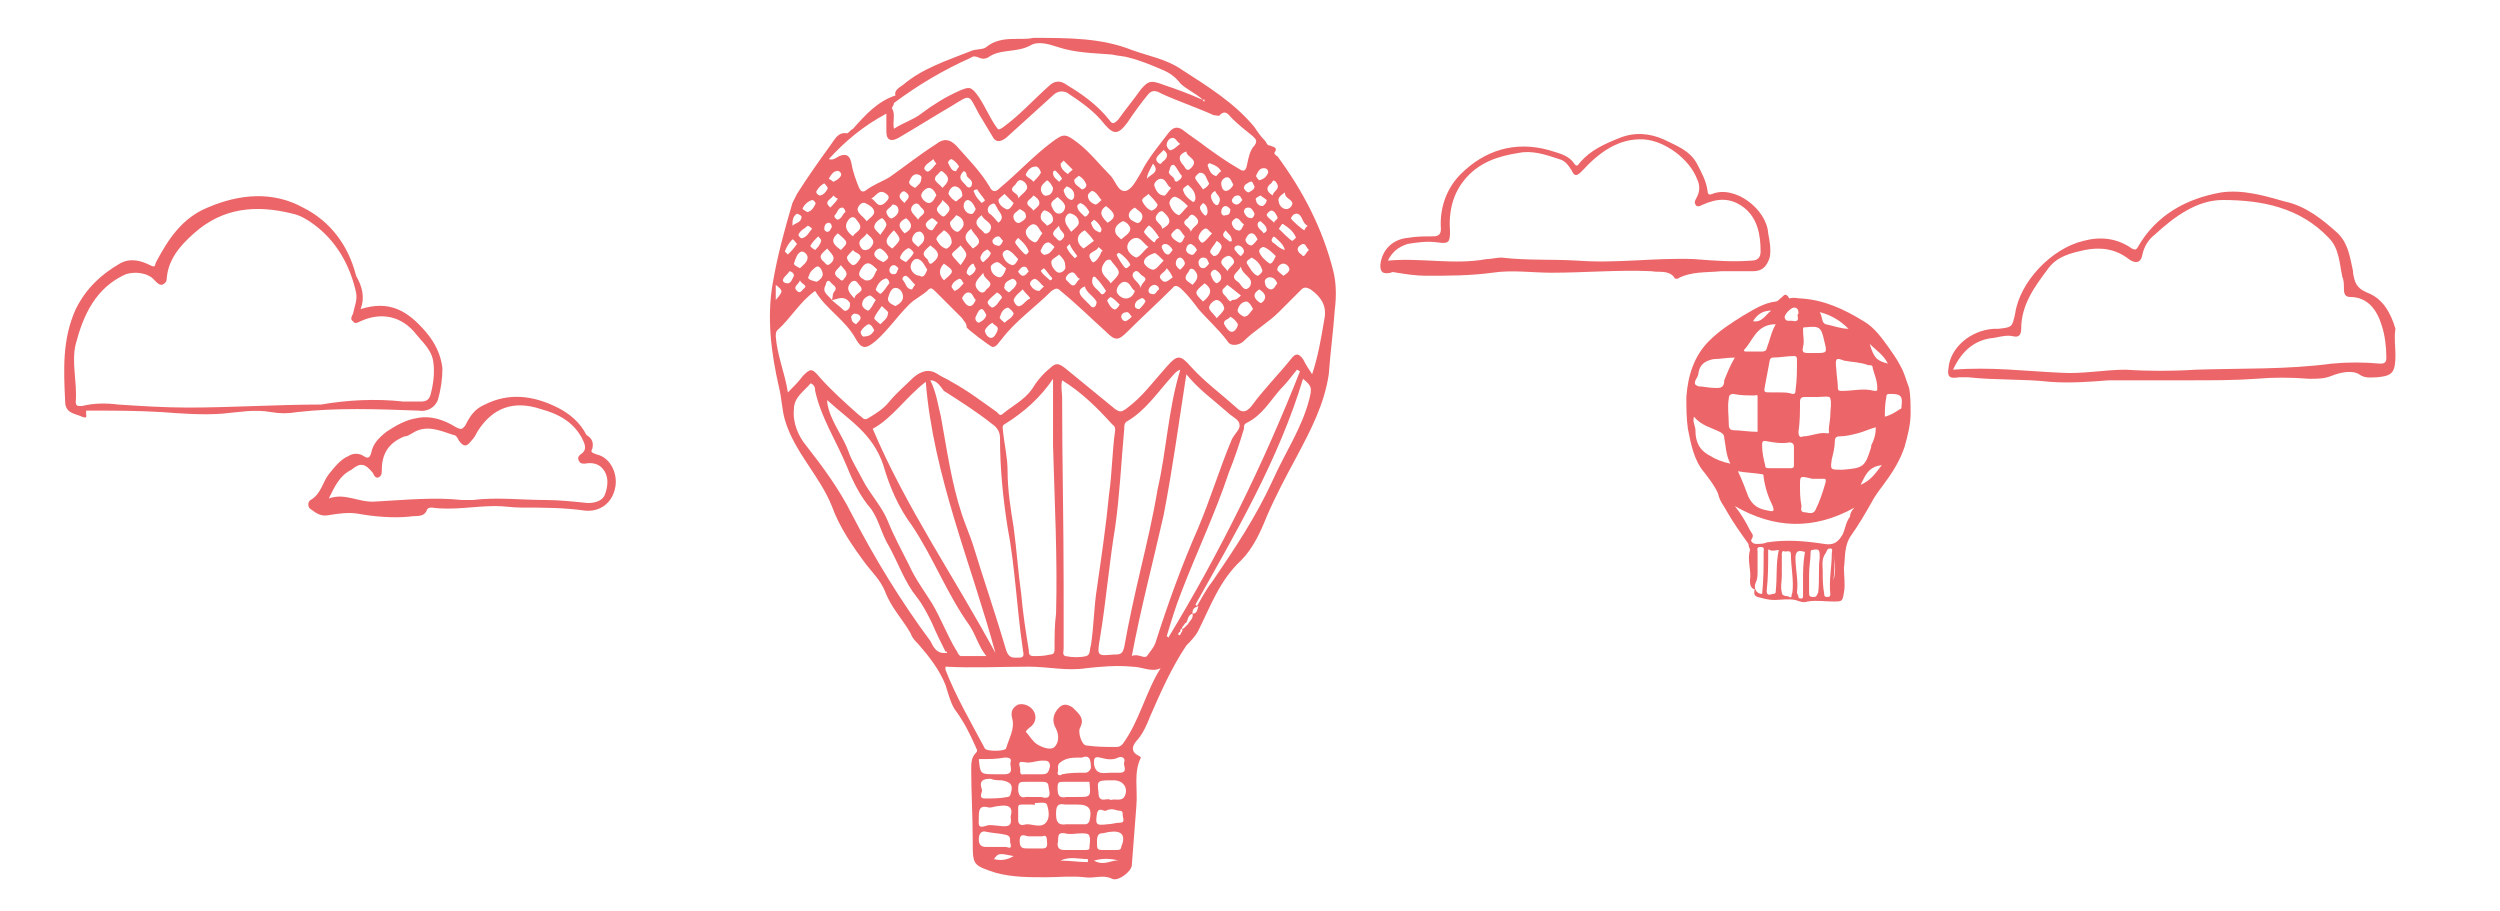 <?xml version="1.0" encoding="utf-8"?>
<!-- Generator: Adobe Illustrator 23.0.3, SVG Export Plug-In . SVG Version: 6.00 Build 0)  -->
<svg version="1.1" id="Calque_1" xmlns="http://www.w3.org/2000/svg" xmlns:xlink="http://www.w3.org/1999/xlink" x="0px" y="0px"
	 viewBox="0 0 165 60.1" style="enable-background:new 0 0 165 60.1;" xml:space="preserve">
<style type="text/css">
	.st0{fill:#EC6568;}
</style>
<path id="XMLID_3099_" class="st0" d="M68.2,2.5c2.3,0,4.5,0,6.5,0.8C75.8,3.7,77,3.9,78,4.6c1.7,1.1,3.5,2.2,4.8,3.8
	c0.2,0.3,0.4,0.6,0.7,0.9c0.1,0.1,0.1,0.3,0.3,0.3c0.2,0.1,0.6,0.1,0.3,0.5c0,0,0.1,0.2,0.2,0.2c1.7,2.3,3,4.8,3.7,7.6
	c0.2,0.8,0.2,1.7,0.1,2.5c-0.1,1.4-0.3,2.9-0.4,4.3c-0.3,2-1.2,3.7-2.1,5.4c-0.7,1.3-1.4,2.6-2,4c-0.4,1-0.9,2.1-1.7,2.9
	c-1.4,1.3-2,3-2.8,4.6c-0.2,0.4-0.5,0.7-0.8,1c-1,1.5-1.7,3.1-2.4,4.7c-0.2,0.5-0.4,1-0.8,1.5c-0.3,0.3-0.6,0.8,0.1,1.1
	c0,0,0.1,0.1,0.1,0.1c-0.5,1-0.2,2.1-0.3,3.2c-0.1,1.3-0.2,2.6-0.3,3.9c0,0.4-0.9,1.1-1.3,0.9c-0.6-0.3-1.2,0-1.8-0.1
	c-0.9-0.1-1.7,0-2.6,0c-1.1,0-2.2,0-3.3-0.3c-1.5-0.5-1.5-0.5-1.5-2.1c0-1.6-0.1-3.2-0.1-4.7c0-0.4,0-0.8,0.3-1.1
	c0.2-0.2,0-0.3,0-0.4c-0.4-0.9-0.8-1.7-1.4-2.5c-0.3-0.5-0.4-1-0.6-1.6c-0.4-1-1.1-1.9-1.8-2.7c-0.2-0.2-0.4-0.4-0.5-0.7
	c-0.5-0.9-1.3-1.7-1.7-2.8c-0.3-0.7-0.8-1.2-1.2-1.7c-0.9-1.2-1.8-2.5-2.3-3.9c-0.8-2-2.5-3.6-3.1-5.7c-0.2-0.7-0.2-1.4-0.4-2.2
	c-0.5-2.2-0.8-4.5-0.4-6.8c0.3-1.8,0.8-3.6,1.3-5.3c0.1-0.2,0.2-0.4,0.3-0.6c0.7-1.1,1.4-2.1,2.2-3.2c0.3-0.4,0.5-0.9,1.1-0.8
	c0.1,0,0.2-0.2,0.4-0.3c0.8-0.9,1.6-1.8,2.8-2.2C59,6,59.3,5.8,59.6,5.6C60.9,4.5,62.5,4,64,3.4c0.4-0.2,0.9-0.1,1.1-0.3
	C66.1,2.3,67.3,2.7,68.2,2.5z M78,41.5c-0.1,0-0.1,0.1-0.1,0.2c-0.1,0-0.2,0.2-0.1,0.2c0.1,0.1,0.1-0.1,0.2-0.2
	C78,41.7,78.1,41.6,78,41.5c0.1,0,0.1,0,0.2-0.1c0.1-0.1,0.1-0.1,0.2-0.2c0.1-0.2,0.4-0.4,0.3-0.7c0.3,0,0.3-0.2,0.4-0.5
	c-0.3,0.1-0.4,0.2-0.4,0.5c-0.3,0.1-0.3,0.4-0.4,0.6c-0.1,0-0.1,0.1-0.2,0.2C78.1,41.3,78,41.4,78,41.5z M54.9,19.8
	c0.1-0.2,0-0.4,0.2-0.6c0.2-0.3-0.2-0.4-0.3-0.6c-0.2-0.2-0.3,0.1-0.3,0.2C54.2,19.3,54.7,19.5,54.9,19.8c0.2,0.2,0.5,0.4,0.7,0.6
	c0.1,0.1,0.2,0.2,0.4,0c0.1-0.1,0.1-0.2,0.1-0.4C55.7,19.4,55.2,19.8,54.9,19.8z M62.3,43.1c0.1,0,0.1,0,0.2,0c0-0.1,0-0.1-0.1-0.1
	c-0.3-0.6-0.6-1.2-0.9-1.9c-0.3-0.6-0.6-1.2-1-1.7c-0.8-1-1.2-2.2-1.8-3.3c-0.5-0.8-0.7-1.8-1.2-2.5c-0.7-0.8-1.2-1.8-1.6-2.8
	c-0.7-1.7-1.7-3.2-2.1-5c0-0.1,0-0.4-0.3-0.5c-0.4,0.5-1.1,0.9-1.1,1.7c-0.1,0.9,0.3,1.8,0.8,2.4c1.1,1.4,2.2,2.9,3,4.5
	c1.5,2.9,3.2,5.7,5.2,8.4C61.6,42.7,61.8,43.1,62.3,43.1z M54.7,26.5c0,0-0.1-0.1-0.1-0.1c0,0.1,0,0.1,0,0.2c0.2,1.2,1,2.1,1.4,3.2
	c0.2,0.6,0.6,1.2,0.9,1.8c0.5,1,1.3,1.8,1.7,2.8c0.4,1,0.9,1.9,1.4,2.9c0.4,0.9,1,1.7,1.5,2.5c0.6,1,1,2.1,1.6,3.1
	c0.1,0.1,0.1,0.3,0.3,0.4c0.6,0,1.1,0,1.7,0c-0.5-0.6-0.7-1.4-1.1-2c-1.5-2.1-2.4-4.5-3.8-6.6c-0.9-1.2-1.5-2.6-1.9-4
	C57.6,28.6,56,27.7,54.7,26.5z M79.4,6.6c0,0.1,0.1,0.1,0.1,0.1C79.5,6.6,79.5,6.5,79.4,6.6c-0.4-0.4-1.1-0.7-1.5-1.1
	c-0.3-0.4-0.7-0.7-1.2-0.9C76,4.3,75.3,4,74.5,3.8c-0.3-0.1-0.7-0.1-1.1-0.2c-1.2-0.1-2.4-0.1-3.6-0.5c-0.6-0.2-1.3-0.4-1.8-0.1
	c-0.9,0.5-2,0.2-2.8,0.8c-0.2,0.1-0.4,0.1-0.6,0c-0.2-0.1-0.4-0.1-0.5,0c-1.8,0.8-3.5,1.8-5.1,3C59,7,58.8,7.1,58.9,7.2
	c0.2,0.4,0,0.8,0.1,1.3c0.6-0.4,1.3-0.6,1.8-1c0.8-0.6,1.6-1.1,2.5-1.5c0.7-0.3,0.8-0.3,1.3,0.4C65,7,65.3,7.7,65.7,8.3
	c0.2,0.3,0.2,0.3,0.5,0.1c1.1-0.8,2-1.8,3-2.7c0.4-0.4,0.8-0.4,1.2-0.1c1,0.6,2,1.3,2.8,2.3c0.2,0.3,0.3,0.3,0.6,0
	c0.5-0.7,1-1.3,1.5-2c0.5-0.6,0.7-0.6,1.5-0.3C77.7,5.9,78.5,6.2,79.4,6.6z M86.6,24.7c0.4-1.2,0.6-2.4,0.8-3.6
	c0.2-0.9-0.2-1.5-0.9-2c-0.2-0.1-0.4-0.2-0.6,0c-0.5,0.5-1,1-1.5,1.5c-0.7,0.7-1.6,1.2-2.3,1.9c-0.3,0.3-0.9,0.4-1.1,0
	c-0.6-0.8-1.3-1.4-1.9-2.1c-0.3-0.4-0.6-0.8-1-1.2c-0.2-0.2-0.5-0.5-0.7-0.2c-1,1-2,1.9-3,2.9c-0.6,0.6-0.8,0.6-1.4,0
	C72,21,71.1,20.1,70,19.2c-0.2-0.2-0.3-0.2-0.6,0c-1.1,1.1-2.4,2-3.3,3.2c-0.2,0.2-0.3,0.5-0.6,0.5c-0.1,0-1.7-1.2-1.7-1.3
	c0-0.3-0.2-0.4-0.3-0.6c-0.6-0.6-1.2-1.2-1.8-1.8c-0.2-0.2-0.3-0.2-0.4-0.1c-0.4,0.4-0.9,0.6-1.3,1c-0.8,0.8-1.4,1.7-2.2,2.4
	c-0.6,0.5-0.9,0.6-1.3-0.1c-0.7-1.3-2-2-2.7-3.2c-1,0.7-1.6,1.8-2.5,2.6c-0.1,0.1-0.1,0.3-0.1,0.4c0.1,1.3,0.6,2.4,0.8,3.7
	c0.4-0.4,0.7-0.7,1-1.1c0.5-0.5,0.6-0.5,1.1,0.1c0.8,0.9,1.7,1.7,2.6,2.5c0.2,0.1,0.3,0.4,0.6,0.2c0.5-0.3,1-0.6,1.4-1.1
	c0.5-0.6,1.1-1.1,1.6-1.6c0.5-0.4,1-0.6,1.6-0.2c0.3,0.2,0.6,0.3,0.9,0.5c1.1,0.6,2,1.3,3,2c0.1,0.1,0.2,0.3,0.4,0.1
	c0.6-0.5,1.4-0.9,1.9-1.6c0.3-0.5,0.7-1,1.2-1.4c0.4-0.4,0.6-0.3,1,0c1.1,0.9,2.2,1.8,3.3,2.7c0.3,0.2,0.4,0.2,0.7,0
	c1.1-0.8,1.8-1.8,2.7-2.8c0.7-0.8,0.9-0.8,1.6,0c0.9,1,2,1.8,3,2.7c0.3,0.3,0.6,0.4,1-0.1c0.8-1.1,1.8-2.1,2.6-3.1
	c0.3-0.4,0.5-0.4,0.8,0C86.2,24.1,86.4,24.4,86.6,24.7z M54.7,10.5c0.3,0.1,0.5-0.1,0.7-0.2c0.5-0.2,0.7,0,0.8,0.5
	c0.1,0.6,0.3,1.1,0.5,1.6c0.1,0.2,0.2,0.3,0.4,0.2c0.5-0.4,1.1-0.6,1.6-0.9c1-0.7,2-1.5,3.1-2.2c0.5-0.4,0.9-0.3,1.3,0.1
	c0.8,0.9,1.6,1.7,2.2,2.7c0.2,0.4,0.4,0.4,0.7,0.1c1.2-1,2.2-2.1,3.4-3c0.8-0.6,0.9-0.6,1.7,0c0.8,0.6,1.5,1.5,2.2,2.2
	c0.3,0.3,0.5,1.1,1,1c0.4-0.1,0.7-0.7,1-1.2c0.5-1,1.2-1.8,1.8-2.6c0.3-0.4,0.6-0.5,1-0.2c0.5,0.4,1,0.7,1.5,1.1
	c0.7,0.5,1.4,1,2.1,1.4c0.3,0.2,0.5,0.3,0.6-0.2c0.1-0.5,0.2-1,0.5-1.3c0.2-0.3,0.1-0.4-0.1-0.6c-0.5-0.4-1-0.8-1.4-1.2
	c-0.2-0.2-0.4-0.6-0.8-0.2c0,0.1-0.2,0-0.4,0c-1.1-0.5-2.3-0.9-3.4-1.4C76.2,5.9,76,6,75.8,6.2c-0.5,0.6-1,1.3-1.4,1.9
	c-0.6,0.8-0.9,0.8-1.5,0.1c-0.7-0.9-1.6-1.5-2.5-2.1C70.1,6,69.9,6,69.6,6.2c-1.1,1-2.1,1.9-3.2,2.9C66,9.4,65.7,9.4,65.5,9
	c-0.3-0.5-0.6-1-0.9-1.5c-0.7-1.3-0.5-1.3-1.8-0.5c-1.2,0.7-2.3,1.4-3.5,2.1c-0.2,0.1-0.4,0.2-0.6,0.1c-0.2-0.1-0.2-0.4-0.2-0.6
	c0-0.4,0-0.7,0-1.1C57,8.3,55.8,9.3,54.7,10.5z M62.4,44c0,0.1,0,0.1,0,0.2c0.7,1.8,1.7,3.5,2.6,5.2c0.1,0.2,1.3,0.2,1.4,0
	c0.2-0.7,0.6-1.3,0.4-2c-0.1-0.4,0-0.7,0.4-0.9c0.4-0.1,0.8,0.1,1,0.4c0.2,0.3,0.2,0.7-0.1,1c-0.1,0.1-0.3,0.2-0.4,0.4
	c0.2,0.2,0.3,0.4,0.5,0.6c0.2,0.3,1.1,0.7,1.4,0.4c0.3-0.3,0.3-0.8,0.1-1.2c-0.3-0.5-0.2-1,0.2-1.4c0.3-0.3,0.6-0.2,0.9,0
	c0.4,0.4,0.8,0.7,0.5,1.3c-0.2,0.3,0.1,1.2,0.4,1.2c0.7,0.1,1.3,0.1,2,0.1c0.2,0,0.3-0.1,0.4-0.2c1.1-1.5,1.5-3.4,2.5-5
	C76,44.4,75.4,44,74.7,44c-1-0.1-2.1,0-3,0.1c-1.3,0.2-2.5-0.1-3.8-0.1C66.1,44,64.2,44.1,62.4,44z M70.1,25.1c-0.1,0.4,0,0.8,0,1.1
	c0,4.1,0.1,8.2,0.1,12.4c0,1.4,0,2.8,0,4.2c0,0.2-0.1,0.4,0.1,0.5c0.5,0.1,1,0.1,1.4,0c0.3-0.1,0.2-0.5,0.3-0.7
	c0.2-1.3,0.2-2.6,0.4-3.8c0.3-2.1,0.6-4.1,0.8-6.2c0.2-1.4,0.2-2.8,0.4-4.2c0-0.3-0.1-0.3-0.2-0.4C72.4,26.9,71.4,25.9,70.1,25.1z
	 M69.5,25c-0.8,1.2-1.9,2.2-3.2,3c-0.2,0.1-0.1,0.3-0.1,0.5c0.1,0.9,0.3,1.7,0.3,2.6c0,1.2,0.2,2.5,0.4,3.7c0.2,1.5,0.3,3,0.5,4.4
	c0.1,1.2,0.3,2.5,0.5,3.7c0,0.2,0,0.4,0.3,0.4c0.4,0,0.7,0,1.1-0.1c0.3,0,0.3-0.2,0.3-0.4c0-0.8,0-1.6,0.1-2.3
	c0.1-3.7-0.1-7.4-0.2-11.1C69.5,28,69.5,26.5,69.5,25z M74.7,43.3c0.4-0.2,0.8,0.2,1,0c0.2-0.3,0.5-0.6,0.6-1c0.8-2.5,1.7-5,2.8-7.5
	c0.8-1.9,1.4-3.9,2.2-5.8c0.2-0.4,0.6-0.7,0.5-1c0-0.3-0.5-0.5-0.8-0.8c-0.9-0.8-1.9-1.5-2.7-2.5c-0.5,3.2-0.9,6.2-1.5,9.3
	C76.1,37.1,75.3,40.1,74.7,43.3z M61.4,25.1c0.4,0.8,0.5,1.6,0.7,2.4c0.4,2.2,0.7,4.4,1.4,6.5c0.2,0.6,0.5,1.3,0.7,1.9
	c0.7,2.3,1.5,4.6,2.2,7c0.2,0.6,0.5,0.5,0.9,0.5c0.4,0,0.2-0.4,0.2-0.6c-0.4-2.7-0.5-5.4-1-8c-0.3-1.9-0.5-3.9-0.5-5.9
	c0-0.4-0.2-0.7-0.5-0.9c-1-0.8-2.1-1.5-3.2-2.2C62,25.4,61.8,25.1,61.4,25.1z M77.9,24.4c-0.3,0.1-0.4,0.3-0.6,0.5
	c-0.9,1-1.7,2.2-2.9,2.9c-0.2,0.1-0.2,0.3-0.2,0.5c-0.2,2.2-0.3,4.4-0.6,6.5c-0.4,2.4-0.6,4.9-1,7.3c-0.2,1.2-0.2,1.2,0.9,1.1
	c0,0,0.1,0,0.1,0c0.4,0,0.5-0.1,0.6-0.5c0.3-1.7,0.7-3.5,1.1-5.2c0.4-1.7,0.8-3.4,1.1-5.2C77,29.7,77.1,27,77.9,24.4z M65.7,43.1
	c-1.6-5.9-4.1-11.7-4.6-17.9c-1.3,1-2.2,2.4-3.5,3.1C59.8,33.5,63,38.1,65.7,43.1z M85.8,24.5c-0.1,0-0.1-0.1-0.2-0.1
	c-0.4,0.5-0.7,0.9-1.1,1.3c-0.7,0.8-1.2,1.7-2.2,2.2c-0.2,0.1-0.2,0.2-0.2,0.4c-0.3,1-0.6,1.9-1,2.9c-0.9,2.7-2.1,5.2-3.1,7.8
	c-0.4,1-0.7,2-1,3c0,0,0.1,0,0.1,0.1C80.5,36.5,83.4,30.6,85.8,24.5z M78.9,39.9c0,0,0.1,0.1,0.1,0.1c0.3-0.5,0.6-1.1,1-1.6
	c1.5-2.2,2.9-4.3,4-6.7c0.8-1.8,1.9-3.4,2.4-5.3c0.2-0.8,0.2-0.9-0.4-1.4C84.4,30.3,81.6,35.1,78.9,39.9z M68.2,53.1
	c-0.2,0-0.5,0-0.7,0c-0.2,0-0.3,0-0.3,0.2c0,0.3,0,0.6,0,0.9c0.1,0.4,0.4,0.2,0.6,0.2c0.4,0,1,0.3,1.3-0.2c0.2-0.3,0.1-0.8,0-1.1
	c-0.1-0.2-0.5-0.1-0.8-0.1C68.3,53.1,68.3,53.2,68.2,53.1z M66.7,53.9c0.2-0.7-0.2-0.8-0.8-0.7c-0.2,0-0.4,0.1-0.6,0.1
	c-0.7-0.2-0.7,0.2-0.7,0.7c0,0.4-0.1,0.7,0.5,0.5c0.2-0.1,0.6,0,0.8,0C66.6,54.6,66.8,54.5,66.7,53.9z M70.8,54.4
	C70.8,54.4,70.8,54.4,70.8,54.4c0.3,0,0.5,0,0.8,0c0.1,0,0.2,0,0.3-0.2c0.2-0.8,0-1.1-0.8-1.1c-0.3,0-0.5,0-0.8,0
	c-0.5-0.1-0.6,0.1-0.6,0.6c0,0.5,0.1,0.8,0.7,0.7C70.6,54.4,70.7,54.4,70.8,54.4z M70.8,56.1C70.8,56.1,70.8,56.1,70.8,56.1
	c0.3,0,0.5,0,0.8,0c0.1,0,0.3,0,0.3-0.1c0-0.3,0.1-0.6,0-0.8c0-0.2-0.3-0.2-0.5-0.2c-0.4,0-0.8,0.1-1.1,0c-0.6-0.1-0.4,0.3-0.5,0.7
	c0,0.4,0.3,0.4,0.5,0.4C70.5,56.1,70.6,56.1,70.8,56.1z M64.8,52.1c0.1,0.1-0.3,0.6,0.2,0.6c0.5,0,1,0,1.5-0.1
	c0.1,0,0.2-0.1,0.2-0.2c0.2-0.6,0-0.8-0.6-0.9c-0.2,0-0.5,0-0.7-0.1C64.9,51.4,64.6,51.5,64.8,52.1z M64.6,50.1c0.1,1,0.1,1,1.1,1
	c0.2,0,0.4,0,0.6,0c0.7,0,0.3-0.6,0.4-0.8c0.1-0.3-0.2-0.3-0.4-0.3C65.8,50.1,65.3,50.1,64.6,50.1z M71.9,51.6c-0.6,0-1.2,0-1.7,0
	c-0.3,0-0.4,0-0.4,0.4c0,0.5,0.1,0.7,0.6,0.6c0.2,0,0.5,0,0.7,0C72,52.6,72,52.6,71.9,51.6z M71.4,50c-0.6,0-1,0-1.4,0.3
	c-0.3,0.2-0.1,0.5-0.2,0.7c0,0.2,0.2,0.2,0.3,0.1c0.5-0.1,1-0.1,1.5-0.1c0.2,0,0.3-0.1,0.4-0.3C72,50.1,71.9,49.8,71.4,50z
	 M73.3,52.8c0.3-0.1,0.7,0.1,0.9-0.2c0.3-0.5,0-1.1-0.7-1.1c-1.1,0-1.1,0-1,0.8C72.5,53.1,73.1,52.6,73.3,52.8z M68.3,52.6
	L68.3,52.6c0.1,0,0.3,0,0.4,0c0.7,0.2,0.6-0.2,0.5-0.7c0-0.2-0.1-0.3-0.4-0.3c-0.4,0-0.8,0-1.1,0c-0.4,0-0.5,0-0.5,0.5
	c0,0.4,0.2,0.6,0.5,0.5C67.9,52.6,68.1,52.6,68.3,52.6z M65.1,54.9c-0.3-0.1-0.5,0.1-0.5,0.5c0,0.4,0.2,0.5,0.5,0.5
	c0.4,0,0.8,0,1.3,0c0.1,0,0.4,0.2,0.3-0.2c-0.1-0.2,0.1-0.5-0.3-0.6C66,55,65.6,55,65.1,54.9z M72.4,55.5c0,0.6,0,0.6,0.5,0.6
	c0.3,0,0.5,0,0.8,0c0.1,0,0.3,0,0.3-0.2c0.3-0.7,0.1-1.1-0.7-1c-0.2,0-0.4,0.1-0.6,0.1C72.5,55,72.4,55.2,72.4,55.5z M73.3,51
	c0.2,0,0.4,0,0.6,0c0.6,0,0.2-0.5,0.3-0.7c0.1-0.3-0.2-0.4-0.4-0.3c-0.4,0.2-0.8,0.1-1.2,0c-0.4-0.1-0.4,0.1-0.4,0.4
	C72.3,51.2,72.9,51,73.3,51z M73,53.5c-0.1,0.1-0.5-0.3-0.6,0.2c-0.1,0.7-0.1,0.8,0.7,0.7c0.3,0,0.5-0.1,0.8-0.1
	c0.4,0,0.2-0.3,0.2-0.5c0-0.2,0-0.3-0.3-0.3C73.7,53.5,73.4,53.3,73,53.5z M68.2,51.1c0.2,0,0.4,0,0.6,0c0.4,0,0.4-0.2,0.5-0.5
	c0-0.4-0.2-0.4-0.5-0.4c-0.4,0-0.8,0.2-1.2,0.1c-0.2,0-0.4-0.1-0.3,0.3c0.1,0.2-0.1,0.6,0.3,0.5C67.8,51.1,68,51.1,68.2,51.1z
	 M68.3,55.2C68.3,55.2,68.3,55.2,68.3,55.2c-0.1,0-0.3,0-0.4,0c-0.2,0-0.6-0.3-0.6,0.3c0,0.5,0.2,0.5,0.6,0.5c0.3,0,0.6,0,0.9,0
	c0.4,0,0.3-0.3,0.3-0.5c0-0.3-0.1-0.4-0.3-0.3C68.6,55.2,68.5,55.2,68.3,55.2z M75.8,16.3c-0.3-0.2-0.5-0.6-0.8-0.6
	c-0.3,0-0.6,0.3-0.6,0.6c0,0.3,0.3,0.6,0.6,0.7C75.3,16.9,75.5,16.5,75.8,16.3z M73.3,18.7c0.7-0.7,0.7-0.7,0.1-1.4
	c-0.1-0.2-0.2-0.2-0.4-0.1C72.3,18,73.1,18.3,73.3,18.7z M57.9,17.8c-0.4-0.4-0.7-0.7-1.1,0c-0.3,0.5,0.2,0.6,0.3,0.7
	C57.7,18.6,57.7,18,57.9,17.8z M81.9,17.6c-0.2,0.4-0.8,0.6-0.2,1c0.2,0.1,0.4,0.8,0.8,0.3C82.8,18.3,82,18.2,81.9,17.6z M76.8,17.2
	c-0.2-0.2-0.5-0.5-0.6-0.5c-0.3,0.1-0.7,0.3-0.7,0.6c0,0.2,0.4,0.5,0.6,0.5C76.3,17.8,76.5,17.5,76.8,17.2z M57.2,14.6
	c0.2-0.2,0.5-0.4,0.5-0.6c0-0.3-0.4-0.5-0.6-0.6c-0.3-0.1-0.5,0.3-0.5,0.4C56.6,14.1,57,14.3,57.2,14.6z M61.2,17.8
	c-0.2-0.3-0.3-0.6-0.6-0.7c-0.3-0.1-0.5,0.3-0.5,0.5c0,0.3,0.3,0.6,0.6,0.6C61,18.4,61.1,18,61.2,17.8z M78.4,13.6
	c-0.2-0.2-0.5-0.5-0.8-0.6c-0.2-0.1-0.5,0.3-0.4,0.5c0.1,0.3,0.3,0.6,0.6,0.7C77.9,14.2,78.1,13.9,78.4,13.6z M68.8,15.4
	c-0.2-0.2-0.3-0.6-0.6-0.6c-0.2,0-0.5,0.3-0.5,0.5c0,0.3,0.3,0.6,0.6,0.7C68.5,16,68.6,15.6,68.8,15.4z M64.9,18
	c-0.3,0.4-0.8,0.7-0.3,1.2c0.2,0.2,0.4,0.1,0.5-0.1C65.8,18.6,64.9,18.5,64.9,18z M62.3,15.2c-0.2,0.2-0.5,0.4-0.5,0.6
	c0.1,0.2,0.3,0.5,0.6,0.6c0.1,0.1,0.5-0.3,0.4-0.5C62.8,15.6,62.5,15.3,62.3,15.2z M63.4,17.5c0.5-0.7,0.5-0.7,0-1.3
	C62.7,16.9,62.6,16.6,63.4,17.5z M77.3,12.4c-0.3-0.1-0.3-0.6-0.7-0.6c-0.2,0-0.5,0.3-0.4,0.5c0.1,0.3,0.3,0.6,0.6,0.6
	C76.9,13,77.1,12.6,77.3,12.4z M74.9,19.2c-0.3-0.2-0.3-0.6-0.7-0.6c-0.2,0-0.5,0.3-0.5,0.6c0,0.2,0.3,0.5,0.6,0.5
	C74.6,19.7,74.8,19.5,74.9,19.2z M74,15.8c0.2-0.2,0.6-0.4,0.6-0.7c0-0.2-0.3-0.5-0.5-0.5c-0.2,0.1-0.5,0.3-0.5,0.6
	C73.6,15.5,73.8,15.6,74,15.8z M67.2,13.1c0.3-0.4,0.9-0.6,0.4-1.1c-0.4-0.3-0.5,0.1-0.6,0.2C66.4,12.7,67.3,12.7,67.2,13.1z
	 M72.2,15.9c-0.2-0.3-0.4-0.5-0.6-0.7C71,15.5,71,16,71.5,16.4C71.7,16.3,71.9,16.1,72.2,15.9z M80.3,21c0.2-0.2,0.4-0.4,0.5-0.6
	c0-0.3-0.3-0.6-0.5-0.6c-0.2,0-0.5,0.3-0.5,0.5C79.8,20.5,80.1,20.7,80.3,21z M69.9,16.8c-0.2,0.2-0.6,0.3-0.5,0.6
	c0,0.2,0.3,0.6,0.5,0.6c0.2,0,0.5-0.2,0.4-0.5C70.3,17.2,70.1,17,69.9,16.8z M79.4,19.9c0.5-0.4,0.7-0.8,0.1-1.2
	C78.8,19.3,78.8,19.3,79.4,19.9z M59.1,20.2c0.2-0.1,0.5-0.3,0.5-0.6c0-0.3-0.2-0.6-0.5-0.6c-0.3,0-0.4,0.4-0.5,0.7
	C58.6,20,58.9,20.1,59.1,20.2z M66.4,17.7c-0.2-0.1-0.4-0.4-0.6-0.4c-0.1,0-0.5,0.2-0.4,0.4c0,0.3,0.3,0.6,0.6,0.6
	C66.1,18.3,66.3,18.1,66.4,17.7z M56.3,15.6c0.1-0.3,0.8-0.4,0.3-1c-0.1-0.1-0.2-0.4-0.5-0.2C55.6,14.9,55.9,15.3,56.3,15.6z
	 M78.3,10c-0.6,0.2-0.5,0.6-0.2,0.9c0.1,0.1,0.2,0.5,0.5,0.2C79.2,10.5,78.3,10.4,78.3,10z M57.2,15.4c-0.1,0.3-0.7,0.4-0.4,0.9
	c0.1,0.2,0.3,0.3,0.6,0.1C57.9,15.9,57.5,15.7,57.2,15.4z M61.4,16.2c-0.3,0.3-0.7,0.5-0.2,0.9c0.1,0.1,0.1,0.5,0.4,0.2
	C62.2,16.8,61.8,16.5,61.4,16.2z M70.7,15.3c0.2-0.2,0.5-0.4,0.5-0.6c0-0.3-0.2-0.5-0.5-0.6c-0.2-0.1-0.4,0.2-0.4,0.4
	C70.3,14.8,70.5,15,70.7,15.3z M81.9,19.5c-0.4-0.3-0.6-0.5-0.9-0.7c0,0-0.2,0.2-0.3,0.3c-0.1,0.3,0.2,0.4,0.3,0.6
	c0.1,0.1,0.2,0.3,0.3,0.1C81.6,19.8,81.7,19.7,81.9,19.5z M64.2,16.4c0.9-0.5,0.1-0.8-0.1-1.3C63.3,15.7,64,16.1,64.2,16.4z
	 M76.7,15.1c0.6-0.3,0.6-0.6,0.2-1c-0.2-0.2-0.2-0.2-0.4-0.1C75.9,14.6,76.7,14.7,76.7,15.1z M53.9,18.6c0.2-0.1,0.4-0.3,0.4-0.5
	c0-0.2-0.2-0.6-0.4-0.5c-0.2,0.1-0.5,0.4-0.5,0.6C53.2,18.4,53.5,18.5,53.9,18.6z M82.7,20.4c-0.1-0.2-0.2-0.4-0.4-0.5
	c-0.3,0-0.5,0.2-0.6,0.5c-0.1,0.2,0.2,0.4,0.4,0.5C82.4,20.9,82.5,20.6,82.7,20.4z M66.9,13.4c-0.2-0.2-0.4-0.4-0.6-0.6
	c-0.1,0.1-0.4,0.3-0.4,0.4c0,0.3,0.3,0.5,0.5,0.6C66.6,13.9,66.8,13.6,66.9,13.4z M63.1,14.2c-0.1,0.2-0.4,0.4-0.4,0.5
	c0,0.3,0.3,0.6,0.5,0.6c0.1,0,0.4-0.3,0.4-0.5C63.6,14.5,63.4,14.3,63.1,14.2z M67.5,19.1c-0.2,0.2-0.5,0.4-0.6,0.7
	c0,0.1,0.2,0.5,0.4,0.4c0.3-0.1,0.4-0.4,0.7-0.5C67.9,19.5,67.7,19.4,67.5,19.1z M57.5,13.1c0.3,0.1,0.4,0.7,0.9,0.3
	c0.2-0.2,0.4-0.4,0.1-0.6C58,12.4,57.8,13,57.5,13.1z M82.6,17c-0.1,0.1-0.4,0.2-0.3,0.4c0.2,0.3,0.4,0.7,0.7,0.8
	c0.1,0,0.4-0.3,0.3-0.4C83.2,17.5,83,17.2,82.6,17z M61.8,12.9c-0.1-0.3-0.3-0.5-0.5-0.5c-0.2,0-0.5,0.3-0.5,0.5
	c0,0.2,0.3,0.5,0.5,0.5C61.6,13.4,61.7,13,61.8,12.9z M58.2,20.2c-0.2,0.3-0.4,0.5-0.5,0.8c0,0.1,0.3,0.3,0.4,0.4
	c0.2-0.2,0.5-0.4,0.5-0.7C58.7,20.6,58.4,20.4,58.2,20.2z M84.2,16.9c-0.2-0.2-0.5-0.5-0.8-0.6c-0.1,0-0.3,0.1-0.3,0.3
	c0.1,0.3,0.4,0.6,0.7,0.8C84,17.4,84.1,17.1,84.2,16.9z M56.4,19.7c0-0.4,0.8-0.4,0.3-0.9c-0.1-0.1-0.2-0.4-0.5-0.2
	C55.8,19,56,19.3,56.4,19.7z M59,15.2c-0.4,0.4-0.8,0.8-0.1,1.2C59.5,15.8,59.5,15.8,59,15.2z M52.8,17.7c0.2-0.2,0.5-0.4,0.5-0.7
	c0-0.2-0.2-0.4-0.4-0.4c-0.3,0.1-0.4,0.5-0.5,0.8C52.4,17.5,52.6,17.6,52.8,17.7z M85.3,15.9c0.1-0.1,0.3-0.2,0.2-0.3
	c-0.2-0.4-0.5-0.6-0.8-0.8c-0.1-0.1-0.2,0.2-0.3,0.3C84.5,15.2,85.2,15.9,85.3,15.9z M64.8,14.2c-0.7,0.5-0.2,0.8,0.1,1.1
	c0.1,0.2,0.3,0.1,0.4,0C65.7,14.7,64.9,14.6,64.8,14.2z M78,11.6c-0.2-0.2-0.3-0.5-0.5-0.7c-0.2-0.1-0.3,0.2-0.3,0.3
	c-0.2,0.3,0.2,0.4,0.3,0.6c0,0.1,0.1,0.3,0.3,0.1C77.8,11.9,78,11.8,78,11.6z M71.6,18.9c-0.5,0.2-0.4,0.5-0.1,0.8
	c0.1,0.1,0.3,0.3,0.4,0.4c0.1,0.1,0.2,0.3,0.4,0.1c0.1-0.2,0.1-0.3,0-0.4C72.1,19.5,71.7,19.3,71.6,18.9z M74.9,13.7
	c-0.2,0.1-0.4,0.3-0.4,0.5c0,0.3,0.3,0.4,0.5,0.5c0.2,0.1,0.4-0.2,0.4-0.4C75.4,14,75.1,13.9,74.9,13.7z M86.3,14.9
	c-0.4-0.2-0.3-0.7-0.7-0.8c-0.2,0-0.3,0.1-0.4,0.3c0,0.1,0.8,0.8,0.9,0.8C86.1,15.1,86.2,15,86.3,14.9z M67.2,17.1
	c-0.2-0.2-0.4-0.5-0.7-0.6c-0.2,0-0.4,0.2-0.3,0.4c0.1,0.3,0.3,0.5,0.6,0.6C67,17.5,67.1,17.3,67.2,17.1z M65.9,14.7
	c0.5-0.4,0-0.7-0.1-1c-0.1-0.1-0.1-0.4-0.4-0.2c-0.2,0.1-0.3,0.4-0.1,0.6C65.5,14.2,65.7,14.5,65.9,14.7z M55.5,16.5
	C56,16,56,16,55.3,15.4C54.7,15.9,55.1,16.2,55.5,16.5z M58.7,18.7c0-0.2-0.2-0.4-0.3-0.3c-0.3,0.1-0.5,0.4-0.6,0.7
	c0,0.1,0.3,0.3,0.3,0.3C58.4,19.2,58.5,18.9,58.7,18.7z M62.2,12.4c0.3-0.3,0.6-0.6,0.1-1c-0.2-0.2-0.2-0.1-0.4,0.1
	C61.4,11.9,62,12.1,62.2,12.4z M81.2,20.9c-0.1,0.2-0.5,0.2-0.4,0.5c0.1,0.2,0.3,0.5,0.5,0.5c0.2,0,0.4-0.3,0.4-0.5
	C81.6,21.2,81.4,21,81.2,20.9z M62.3,18.5c0.7-0.6,0.7-0.6,0-1.1C62,17.7,61.9,18.1,62.3,18.5z M54.6,16.4c-0.3,0.3-0.7,0.5-0.2,0.9
	c0.1,0.1,0.2,0.3,0.4,0.1C55.3,17,54.8,16.7,54.6,16.4z M75.8,12.8c-0.2,0.2-0.5,0.3-0.4,0.5c0.1,0.2,0.3,0.5,0.6,0.6
	c0.1,0,0.4-0.2,0.4-0.4C76.2,13.2,76,13,75.8,12.8z M57.8,19.8c-0.1-0.1-0.3-0.3-0.4-0.3c-0.3,0.1-0.5,0.3-0.5,0.6
	c0,0.2,0.3,0.4,0.4,0.4C57.5,20.4,57.6,20.1,57.8,19.8z M63.1,13.3c0.2-0.2,0.5-0.3,0.4-0.5c0-0.2-0.2-0.5-0.5-0.5
	c-0.2,0-0.4,0.3-0.4,0.5C62.7,13,62.9,13.2,63.1,13.3z M56.3,16.5c-0.2,0.2-0.4,0.4-0.4,0.5c0,0.2,0.3,0.5,0.4,0.5
	c0.2,0,0.4-0.3,0.5-0.5C56.8,16.7,56.4,16.7,56.3,16.5z M69.1,11.9c-0.2,0.2-0.4,0.3-0.4,0.6c0,0.2,0.2,0.5,0.4,0.4
	c0.2,0,0.4-0.2,0.4-0.5C69.4,12.2,69.3,12,69.1,11.9z M73,13.6c-0.6,0.4-0.2,0.8,0.1,1.1C73.8,14.3,73.5,14,73,13.6z M66.3,21.3
	c0.2-0.2,0.5-0.3,0.6-0.6c0-0.1-0.3-0.4-0.4-0.4c-0.3,0.1-0.4,0.3-0.5,0.6C65.9,21,66.2,21.2,66.3,21.3z M78.7,18.8
	c0.3-0.3,0.5-0.6,0.1-1c-0.3-0.2-0.3,0.1-0.4,0.2C78,18.5,78.5,18.6,78.7,18.8z M84.8,12.7c-0.3,0.2-0.5,0.4-0.4,0.6
	c0,0.2,0.2,0.5,0.5,0.5c0.2,0,0.4-0.2,0.4-0.4C85.2,13.1,84.8,13.1,84.8,12.7z M58.1,15.5c0.2-0.3,0.4-0.5,0.4-0.7
	c0-0.1-0.2-0.4-0.3-0.4c-0.2,0.1-0.5,0.3-0.5,0.6C57.7,15.1,57.9,15.3,58.1,15.5z M78.6,15.3c0.1-0.4,0.8-0.5,0.3-1
	c-0.3-0.3-0.4,0-0.5,0.1C77.8,14.8,78.5,14.9,78.6,15.3z M68.2,12c0.2-0.2,0.4-0.4,0.5-0.6c0-0.1-0.2-0.5-0.4-0.4
	c-0.3,0-0.5,0.3-0.6,0.5C67.7,11.7,68.1,11.8,68.2,12z M67.3,13.8c-0.2,0.2-0.5,0.3-0.4,0.6c0,0.1,0.2,0.4,0.4,0.3
	c0.2-0.1,0.5-0.3,0.4-0.5C67.7,14,67.5,13.9,67.3,13.8z M81,17.9c0.2-0.4,0.7-0.5,0.3-0.9c-0.2-0.2-0.3-0.1-0.5,0
	C80.3,17.4,80.9,17.6,81,17.9z M55.5,17.5c-0.2,0.3-0.7,0.5-0.1,0.9c0.1,0.1,0.2,0.2,0.3,0C56.1,18,55.7,17.8,55.5,17.5z M60.6,14.5
	c0.1-0.3,0.7-0.4,0.2-0.8c-0.1-0.1-0.2-0.4-0.5-0.2C59.9,13.9,60.3,14.1,60.6,14.5z M79.4,12.5c0.2-0.1,0.4-0.3,0.4-0.4
	c-0.2-0.3-0.2-0.7-0.6-0.7c-0.1,0-0.4,0.3-0.3,0.4C79,12,79.2,12.2,79.4,12.5z M76.5,15.7c0-0.1-0.6-0.9-0.7-0.8
	c-0.1,0.1-0.2,0.2-0.3,0.4c0,0.1,0.6,0.7,0.7,0.7C76.3,15.8,76.4,15.7,76.5,15.7z M60.6,16.3c0.2-0.2,0.4-0.3,0.4-0.6
	c0-0.2-0.2-0.5-0.4-0.4c-0.2,0-0.4,0.3-0.4,0.5C60.2,16,60.4,16.1,60.6,16.3z M80,15.4c-0.2-0.1-0.3-0.4-0.5-0.3
	c-0.2,0.1-0.4,0.4-0.4,0.6c0,0.1,0.2,0.4,0.3,0.3C79.6,15.9,79.8,15.6,80,15.4z M65.8,19.3c-0.2,0.2-0.5,0.4-0.6,0.6
	c-0.1,0.1,0.2,0.4,0.3,0.4c0.3-0.1,0.4-0.4,0.6-0.6C66.2,19.6,66,19.4,65.8,19.3z M69.8,13c-0.2,0.2-0.5,0.3-0.4,0.6
	c0.1,0.2,0.2,0.5,0.5,0.5c0.2,0,0.4-0.2,0.4-0.5C70.2,13.3,70,13.2,69.8,13z M75.3,19c0-0.4,0.6-0.5,0.1-0.8
	c-0.2-0.1-0.3-0.5-0.6-0.2C74.6,18.4,75.1,18.5,75.3,19z M64.4,19.8c-0.2-0.2-0.2-0.5-0.5-0.5c-0.2,0-0.4,0.3-0.4,0.4
	c0.1,0.2,0.3,0.5,0.5,0.5C64.2,20.2,64.3,20,64.4,19.8z M78.2,15.6c-0.2-0.2-0.3-0.5-0.5-0.5c-0.1,0-0.4,0.3-0.4,0.4
	c0,0.2,0.3,0.4,0.5,0.5C78,16.1,78.1,15.8,78.2,15.6z M68.2,12.9c-0.1,0.2-0.4,0.3-0.4,0.5c0,0.2,0.3,0.3,0.4,0.5
	c0.2-0.2,0.4-0.3,0.4-0.5C68.6,13.2,68.4,13,68.2,12.9z M78.4,12.2c-0.1,0.1-0.4,0.2-0.3,0.4c0.1,0.3,0.3,0.5,0.6,0.7
	c0.1,0.1,0.2-0.1,0.2-0.2C78.9,12.6,78.6,12.4,78.4,12.2z M69.1,14.9c0.2-0.1,0.4-0.2,0.4-0.4c0-0.3-0.2-0.5-0.5-0.6
	c-0.1-0.1-0.3,0.2-0.3,0.3C68.6,14.6,69,14.7,69.1,14.9z M77.9,9.5c-0.2-0.1-0.3-0.4-0.5-0.4c-0.2,0-0.4,0.2-0.4,0.5
	c0,0.1,0.2,0.4,0.3,0.3C77.6,9.8,77.7,9.6,77.9,9.5z M72.5,16.3c-0.1,0.3-0.6,0.3-0.6,0.6c0,0.1,0.2,0.5,0.3,0.4
	c0.2-0.1,0.4-0.4,0.5-0.7C72.9,16.6,72.6,16.4,72.5,16.3z M59.7,15.4c0.6-0.3,0.5-0.7,0.1-1C59.2,14.7,59.3,15,59.7,15.4z
	 M57.7,21.8c-0.1-0.2-0.2-0.4-0.4-0.4c-0.2,0.1-0.4,0.3-0.5,0.5c0,0.1,0.1,0.4,0.3,0.3C57.4,22.2,57.6,22,57.7,21.8z M65.5,21.3
	c-0.2,0.1-0.4,0.3-0.5,0.5c0,0.2,0.2,0.5,0.4,0.5c0.2,0,0.3-0.2,0.4-0.4C66,21.5,65.6,21.5,65.5,21.3z M82.1,14.8
	c-0.2-0.1-0.3-0.4-0.5-0.4c-0.1,0-0.3,0.2-0.3,0.3c0,0.2,0.2,0.5,0.4,0.5C81.9,15.3,82,15,82.1,14.8z M66.6,19.3
	c0.2-0.2,0.4-0.3,0.5-0.6c0-0.1-0.1-0.3-0.3-0.3c-0.2,0.1-0.5,0.2-0.5,0.5C66.2,19,66.4,19.2,66.6,19.3z M73,19.2
	c-0.2-0.3-0.4-0.6-0.7-0.9c-0.1-0.1-0.2,0-0.2,0.1c-0.1,0.4,0.2,0.6,0.4,0.8c0,0,0.1,0.1,0.1,0.1c0,0,0.1,0.2,0.2,0.1
	C72.9,19.4,72.9,19.3,73,19.2z M71.3,18.4c-0.3,0-0.3-0.7-0.8-0.3c-0.3,0.3-0.1,0.4,0,0.5C71,19.2,71,18.5,71.3,18.4z M62.2,13.2
	c-0.1,0.4-0.7,0.5-0.1,1c0.2,0.2,0.3,0,0.4-0.1C62.9,13.7,62.5,13.5,62.2,13.2z M72.7,13.2c-0.2-0.2-0.3-0.5-0.6-0.6
	c-0.1,0-0.3,0.2-0.3,0.3c0,0.3,0.2,0.5,0.5,0.6C72.4,13.5,72.6,13.3,72.7,13.2z M58.3,17.3c0.2-0.1,0.4-0.3,0.3-0.4
	c-0.1-0.2-0.3-0.4-0.5-0.5c-0.2,0-0.4,0.2-0.4,0.4C57.8,17.1,58.1,17.2,58.3,17.3z M81.4,12.2c-0.1-0.2-0.2-0.5-0.4-0.5
	c-0.2,0-0.4,0.2-0.4,0.4c0,0.2,0.1,0.5,0.3,0.5C81.1,12.6,81.3,12.4,81.4,12.2z M59.8,17.3c0.2-0.2,0.4-0.4,0.5-0.6
	c0-0.1-0.3-0.4-0.4-0.3c-0.2,0.1-0.4,0.3-0.5,0.6C59.4,17.1,59.6,17.2,59.8,17.3z M63.6,11.3c-0.5,0.5,0,0.7,0.2,1
	c0.1,0.1,0.2,0.1,0.3,0c0.2-0.4-0.2-0.5-0.3-0.7C63.8,11.4,63.7,11.3,63.6,11.3z M69.6,16.3c-0.1-0.1-0.3-0.3-0.4-0.3
	c-0.3,0-0.4,0.3-0.5,0.5c-0.1,0.1,0.2,0.4,0.3,0.3C69.2,16.8,69.4,16.6,69.6,16.3z M73.8,16.7c0,0-0.1,0.1-0.1,0.1
	c0,0.1,0.5,0.9,0.6,0.9c0.1,0,0.2-0.1,0.3-0.2C74.6,17.3,73.9,16.6,73.8,16.7z M65.1,20.8c-0.1-0.2-0.2-0.4-0.3-0.4
	c-0.2,0-0.3,0.3-0.4,0.5c-0.1,0.2,0.1,0.4,0.2,0.4C64.8,21.2,65,21.1,65.1,20.8z M83,15.8c-0.1-0.2-0.2-0.4-0.4-0.4
	c-0.2,0-0.3,0.2-0.4,0.4c0,0.2,0.2,0.4,0.4,0.4C82.8,16.1,82.9,15.9,83,15.8z M64.4,13.8c-0.1-0.2-0.2-0.5-0.5-0.6
	c-0.2,0-0.3,0.2-0.3,0.4c0,0.2,0.2,0.5,0.4,0.5C64.2,14.2,64.3,14,64.4,13.8z M58.9,13.5c-0.1,0.2-0.4,0.3-0.4,0.5
	c0,0.1,0.2,0.5,0.4,0.4c0.2-0.1,0.4-0.3,0.4-0.5C59.3,13.7,59.2,13.5,58.9,13.5z M84,12.9c0-0.3,0.6-0.4,0.2-0.9
	c-0.2-0.2-0.2,0-0.3,0.1C83.6,12.3,83.5,12.6,84,12.9z M60.4,18.8c-0.2-0.2-0.4-0.5-0.6-0.6c-0.2,0-0.3,0.2-0.2,0.3
	c0.2,0.2,0.2,0.6,0.6,0.6C60.2,19.1,60.3,18.9,60.4,18.8z M80.2,12.6c-0.4,0.2-0.3,0.5-0.1,0.8c0.1,0.1,0.2,0.2,0.3,0.1
	C80.7,13,80.3,12.9,80.2,12.6z M80.3,15.9c-0.1,0.2-0.3,0.4-0.4,0.6c-0.1,0.2,0.1,0.3,0.2,0.4c0.3,0,0.4-0.3,0.5-0.5
	C80.7,16.2,80.5,16,80.3,15.9z M71.8,56.9c0-0.1,0-0.1,0-0.2c-0.6,0-1.2-0.2-1.8,0.1C70.6,56.8,71.2,56.9,71.8,56.9z M68.9,18.9
	c-0.2-0.1-0.3-0.4-0.6-0.5c-0.1,0-0.4,0.2-0.3,0.4c0.1,0.2,0.3,0.4,0.6,0.4C68.7,19.1,68.8,19,68.9,18.9z M60.4,12.4
	c0.2-0.2,0.4-0.3,0.4-0.6c0.1-0.2-0.2-0.3-0.3-0.3c-0.3,0-0.4,0.3-0.5,0.5C60,12.2,60.2,12.3,60.4,12.4z M53.8,16.5
	c0.2-0.2,0.3-0.3,0.4-0.6c0-0.1-0.1-0.2-0.2-0.3c-0.2,0.2-0.4,0.4-0.5,0.6C53.4,16.2,53.6,16.4,53.8,16.5z M83.1,19.1
	c-0.1,0.1-0.3,0.2-0.3,0.4c0,0.2,0.2,0.4,0.4,0.5c0.1,0,0.3-0.2,0.3-0.4C83.5,19.4,83.3,19.2,83.1,19.1z M61.9,14.7
	c-0.1-0.1-0.3-0.3-0.4-0.3c-0.2,0.1-0.4,0.3-0.4,0.4c0,0.2,0.2,0.4,0.4,0.4C61.6,15.2,61.7,14.9,61.9,14.7z M83.7,11.4
	c0-0.2-0.1-0.3-0.3-0.3c-0.3,0-0.4,0.3-0.5,0.5c0,0.1,0.2,0.3,0.2,0.3C83.5,11.8,83.6,11.6,83.7,11.4z M77,17.7
	c-0.1,0.3-0.6,0.4-0.4,0.7c0.3,0.4,0.5,0.1,0.8-0.1C77.3,18.1,77.2,17.9,77,17.7z M55,12c0.2-0.1,0.4-0.2,0.5-0.4
	c0.1-0.2-0.2-0.4-0.3-0.3c-0.2,0-0.4,0.3-0.5,0.5C54.7,11.8,54.9,11.9,55,12z M80.3,18.7c0.2-0.1,0.3-0.2,0.3-0.4
	c0-0.2-0.2-0.4-0.4-0.5c-0.2,0-0.3,0.2-0.3,0.3C80,18.4,80.1,18.6,80.3,18.7z M80.6,11.3c-0.2-0.3-0.4-0.4-0.7-0.5
	c-0.1-0.1-0.2,0.1-0.2,0.1c0.1,0.3,0.2,0.6,0.5,0.7C80.3,11.7,80.4,11.4,80.6,11.3z M84.3,18.7c-0.1-0.2-0.2-0.4-0.5-0.4
	c-0.2,0-0.4,0.2-0.3,0.4c0,0.2,0.2,0.4,0.4,0.4C84.1,19.1,84.2,18.8,84.3,18.7z M53.3,14c0.3-0.1,0.4-0.3,0.5-0.5
	c0.1-0.1-0.1-0.3-0.2-0.3c-0.3,0.1-0.5,0.3-0.6,0.5C52.9,13.8,53.1,13.9,53.3,14z M66.9,56.5c-1-0.2-1-0.2-1.3,0.2
	C66,56.8,66.4,56.8,66.9,56.5z M84.7,18.2c0.2-0.1,0.4-0.3,0.4-0.4c0-0.2-0.2-0.4-0.4-0.4c-0.2,0-0.4,0.2-0.4,0.4
	C84.3,17.9,84.6,18.1,84.7,18.2z M76.8,9.9c-0.1,0.1-0.2,0.2-0.3,0.3c-0.1,0.1-0.3,0.3-0.1,0.5c0.1,0.1,0.2,0.2,0.3,0
	C77,10.5,77.2,10.2,76.8,9.9z M70.4,12.3c-0.1,0.1-0.2,0.2-0.2,0.3c0.1,0.3,0.2,0.5,0.5,0.6c0.1,0,0.2-0.1,0.2-0.3
	C70.9,12.6,70.7,12.4,70.4,12.3z M73.9,20.1c-0.2-0.2-0.4-0.4-0.6-0.5c0,0-0.3,0.2-0.2,0.3c0.1,0.2,0.2,0.4,0.4,0.5
	C73.6,20.5,73.8,20.3,73.9,20.1z M53.6,15.1c-0.1-0.1-0.2-0.2-0.3-0.2c-0.2,0.2-0.5,0.3-0.6,0.6c0,0.1,0.2,0.3,0.3,0.2
	C53.3,15.6,53.4,15.3,53.6,15.1z M71.2,11.6c-0.1,0.1-0.3,0.2-0.3,0.3c0,0.3,0.3,0.4,0.5,0.6c0.1,0,0.3-0.1,0.3-0.3
	C71.6,11.9,71.4,11.7,71.2,11.6z M70.8,11.2c-0.2-0.2-0.4-0.4-0.6-0.6c-0.1,0.1-0.2,0.2-0.2,0.2c0,0.3,0.2,0.5,0.5,0.7
	C70.5,11.4,70.7,11.3,70.8,11.2z M63.6,18.7c-0.1-0.1-0.1-0.3-0.3-0.3c-0.2,0.1-0.4,0.2-0.5,0.5c0,0.1,0.2,0.3,0.2,0.3
	C63.3,19.1,63.4,18.9,63.6,18.7z M67.2,15.7c-0.1,0.1-0.2,0.2-0.2,0.3c0,0.1,0.6,0.8,0.7,0.8c0.1,0,0.2-0.2,0.2-0.2
	C67.7,16.1,67.4,15.9,67.2,15.7z M65.4,16.7c-0.1-0.1-0.2-0.3-0.3-0.2c-0.2,0.1-0.3,0.2-0.4,0.5c0,0.1,0.1,0.3,0.2,0.3
	C65.1,17.1,65.3,17,65.4,16.7z M72.7,15.1c-0.1-0.2-0.2-0.4-0.5-0.6c0,0-0.2,0.2-0.2,0.2c0.1,0.3,0.2,0.5,0.5,0.6
	C72.6,15.4,72.7,15.3,72.7,15.1z M69.9,14.9c-0.3,0.3-0.6,0.5-0.2,0.8c0.1,0.1,0.2,0.3,0.4,0.1C70.5,15.4,69.9,15.3,69.9,14.9z
	 M64.4,17.7c-0.1-0.1-0.1-0.3-0.2-0.3c-0.2,0.1-0.4,0.4-0.4,0.6c0,0.1,0.2,0.2,0.2,0.2C64.2,18.1,64.4,17.9,64.4,17.7z M83.2,12.9
	c-0.2,0.1-0.4,0.2-0.3,0.3c0,0.2,0.2,0.4,0.4,0.4c0.1,0,0.3-0.2,0.3-0.4C83.5,13.1,83.3,13,83.2,12.9z M52.1,17.9
	c-0.1,0.2-0.3,0.3-0.4,0.5c-0.1,0.2,0.1,0.3,0.3,0.3c0.2,0,0.3-0.3,0.4-0.5C52.4,18,52.2,17.9,52.1,17.9z M63.3,11
	c-0.1-0.2-0.3-0.4-0.5-0.5c-0.1,0-0.3,0.2-0.2,0.3c0.1,0.2,0.2,0.5,0.5,0.5C63.1,11.3,63.2,11.1,63.3,11z M86.4,16.5
	c-0.2-0.1-0.2-0.6-0.6-0.3c-0.3,0.2-0.1,0.5,0.1,0.6C86.1,17.1,86.2,16.6,86.4,16.5z M82.1,14c0.1,0.2,0.2,0.4,0.5,0.4
	c0.1,0,0.2-0.2,0.2-0.3c-0.1-0.2-0.2-0.4-0.4-0.4C82.2,13.7,82.1,13.8,82.1,14z M61.8,10.8c-0.1-0.1-0.2-0.3-0.2-0.3
	c-0.2,0.2-0.5,0.3-0.6,0.6c0,0.1,0.2,0.3,0.3,0.2C61.5,11.2,61.6,11,61.8,10.8z M71.1,16.9c-0.2-0.3-0.4-0.5-0.5-0.8
	c-0.1,0.1-0.2,0.2-0.2,0.2c0.1,0.3,0.3,0.5,0.5,0.7C70.9,17.1,71,17,71.1,16.9z M59.7,13.4c0.1-0.2,0.5-0.4,0.1-0.7
	c-0.1-0.1-0.2-0.1-0.3,0C59.2,13,59.5,13.2,59.7,13.4z M54.4,12.1c-0.2,0.1-0.4,0.3-0.5,0.5c-0.1,0.1,0.1,0.3,0.2,0.3
	c0.2,0,0.4-0.2,0.5-0.4C54.7,12.4,54.5,12.2,54.4,12.1z M52.6,16.1c-0.1-0.1-0.2-0.3-0.3-0.3c-0.2,0.2-0.4,0.5-0.5,0.8
	c0,0,0.1,0.1,0.2,0.2C52.2,16.6,52.4,16.4,52.6,16.1z M84.1,14.7c0-0.2,0.3-0.2,0.2-0.4c-0.1-0.2-0.2-0.4-0.4-0.4
	c-0.1,0-0.3,0.2-0.3,0.3C83.7,14.4,83.9,14.5,84.1,14.7z M79,16.5c-0.1-0.2-0.2-0.3-0.4-0.4c-0.2,0-0.3,0.2-0.3,0.3
	c-0.1,0.2,0.2,0.4,0.3,0.4C78.8,16.9,78.9,16.6,79,16.5z M79.4,13.4c-0.1,0.1-0.2,0.2-0.2,0.3c0,0.2,0.2,0.4,0.3,0.5
	c0.1,0.1,0.2-0.1,0.2-0.2C79.7,13.7,79.6,13.5,79.4,13.4z M79.8,17.4c-0.1-0.2-0.1-0.4-0.4-0.4c-0.2,0-0.3,0.2-0.3,0.3
	c0,0.2,0.1,0.4,0.3,0.4C79.6,17.7,79.7,17.5,79.8,17.4z M76.5,19.1c0-0.2-0.2-0.3-0.3-0.3c-0.2,0-0.4,0.2-0.4,0.4
	c0,0.1,0.1,0.2,0.2,0.2C76.3,19.5,76.3,19.2,76.5,19.1z M81.9,16.9c0.1-0.1,0.2-0.2,0.2-0.3c0-0.2-0.2-0.4-0.4-0.4
	c-0.1,0-0.3,0.1-0.2,0.3C81.6,16.6,81.7,16.8,81.9,16.9z M66.2,15.9c-0.1-0.1-0.2-0.3-0.3-0.3c-0.2,0-0.4,0.2-0.4,0.3
	c0,0.2,0.2,0.3,0.3,0.3C66,16.3,66.1,16.1,66.2,15.9z M82.8,12.3c-0.1-0.1-0.1-0.4-0.3-0.3c-0.2,0.1-0.4,0.2-0.4,0.4
	c0,0.1,0.2,0.3,0.3,0.3C82.6,12.6,82.8,12.5,82.8,12.3z M73.9,56.8c-0.5-0.1-1-0.2-1.7,0C72.9,57.2,73.4,56.7,73.9,56.8z M55.8,14
	c0-0.1-0.1-0.3-0.2-0.3c-0.3,0-0.3,0.3-0.5,0.5c-0.1,0.1,0.1,0.3,0.2,0.3C55.6,14.4,55.6,14.1,55.8,14z M71.9,14
	c-0.1-0.2-0.3-0.5-0.6-0.6c0,0-0.2,0.1-0.2,0.2c0,0.3,0.3,0.5,0.5,0.7C71.7,14.3,71.8,14.2,71.9,14z M52.8,18.5
	c-0.1,0.3-0.5,0.4-0.2,0.7c0.2,0.2,0.3,0,0.4-0.1C53.4,18.8,52.9,18.8,52.8,18.5z M84.8,16.5c-0.1-0.4-0.4-0.6-0.6-0.8
	c-0.1-0.1-0.2-0.1-0.2,0c-0.1,0.1-0.1,0.2,0,0.3C84.2,16.1,84.4,16.4,84.8,16.5z M56.5,21.4c0.1-0.1,0.3-0.3,0.3-0.4
	c0-0.2-0.2-0.3-0.4-0.3c-0.1,0-0.3,0.2-0.2,0.3C56.2,21.2,56.3,21.3,56.5,21.4z M77.4,16.5c-0.1-0.2-0.3-0.4-0.5-0.4
	c-0.1,0-0.3,0.1-0.2,0.3c0.1,0.2,0.2,0.4,0.4,0.4C77.2,16.8,77.3,16.6,77.4,16.5z M55,12.9c-0.1,0.2-0.4,0.3-0.4,0.5
	c0,0.1,0.1,0.2,0.2,0.3c0.2-0.2,0.4-0.4,0.5-0.6C55.2,13.1,55.1,13,55,12.9z M59.3,17.7c-0.1-0.1-0.2-0.2-0.3-0.2
	c-0.2,0-0.3,0.2-0.3,0.3c0,0.2,0.1,0.3,0.3,0.3C59.2,18.1,59.2,17.9,59.3,17.7z M67.9,17.9c-0.1-0.1-0.1-0.3-0.3-0.3
	c-0.2,0-0.3,0.2-0.4,0.3c0,0.1,0.2,0.3,0.3,0.3C67.7,18.2,67.8,18,67.9,17.9z M69.3,18.5c0.1,0,0.2-0.1,0.1-0.2
	c-0.2-0.2-0.3-0.4-0.5-0.6c-0.1,0.1-0.2,0.1-0.2,0.2C68.9,18.2,69.1,18.3,69.3,18.5z M75.7,11.8c0.2-0.3,0.9-0.4,0.4-1
	C75.9,11.2,75.7,11.5,75.7,11.8z M64.5,12.5c-0.2,0-0.3,0.1-0.2,0.2c0.1,0.3,0.3,0.5,0.5,0.7c0.1-0.1,0.2-0.1,0.2-0.2
	C64.8,12.9,64.6,12.7,64.5,12.5z M51.2,19.8c0.5-0.6,0.5-0.6,0-1C51.2,19.1,51.2,19.4,51.2,19.8z M75.2,20.4
	c0.1-0.1,0.3-0.3,0.4-0.5c0-0.1-0.2-0.3-0.3-0.2c-0.2,0.1-0.4,0.2-0.4,0.5C74.9,20.3,75,20.4,75.2,20.4z M74.7,20.9
	c-0.1-0.1-0.2-0.3-0.3-0.3c-0.2,0-0.4,0.1-0.4,0.3c0,0.1,0.1,0.3,0.3,0.3C74.5,21.1,74.6,21,74.7,20.9z M77.9,17.8
	c0.1-0.1,0.3-0.3,0.3-0.4c0-0.2-0.2-0.4-0.3-0.4c-0.2,0-0.3,0.2-0.3,0.4C77.6,17.5,77.7,17.7,77.9,17.8z M83.2,14.6
	c-0.1,0-0.2,0.1-0.2,0.2c0,0.3,0.3,0.4,0.4,0.6c0,0,0.2-0.1,0.2-0.2C83.6,14.9,83.4,14.8,83.2,14.6z M52.3,14.9
	c0.2-0.2,0.6-0.2,0.6-0.6c0-0.1-0.3-0.2-0.3-0.2C52.3,14.3,52.3,14.6,52.3,14.9z M82,13.2c-0.1-0.1-0.1-0.3-0.3-0.3
	c-0.2,0-0.3,0.1-0.4,0.3c0,0.2,0.2,0.3,0.3,0.3C81.8,13.5,81.9,13.3,82,13.2z M80.9,15.2c-0.4,0.4,0,0.5,0.2,0.7
	c0.1,0.1,0.2,0,0.2,0C81.3,15.5,81,15.4,80.9,15.2z M54.9,15c0-0.2-0.1-0.3-0.2-0.3c-0.2,0-0.3,0.2-0.3,0.4c0,0.1,0.1,0.2,0.2,0.2
	C54.8,15.3,54.8,15.1,54.9,15z M70.1,11.8c-0.1-0.2-0.3-0.4-0.4-0.5c-0.1-0.1-0.2,0-0.2,0.1c0,0.3,0.2,0.4,0.4,0.6
	C69.9,12,70,11.9,70.1,11.8z M81.2,13.8c-0.1-0.1-0.2-0.2-0.3-0.2c-0.2,0-0.3,0.2-0.3,0.4c0,0.1,0.1,0.3,0.3,0.2
	C81.1,14.2,81.2,14.1,81.2,13.8z"/>
<path id="XMLID_2839_" class="st0" d="M115.5,38.3c0.1-0.7-0.2-1.3,0-2c0-0.1-0.1-0.2-0.1-0.4c-0.5-0.7-1-1.4-1.4-2.1
	c-0.2-0.4-0.5-0.7-0.6-1.2c-0.2-0.5-0.6-1-0.9-1.4c-0.7-0.8-0.9-1.9-1.1-2.9c-0.1-0.7-0.1-1.4-0.1-2.1c0.1-1.4,0.5-2.7,1.5-3.7
	c0.7-0.7,1.5-1.2,2.3-1.7c0.7-0.4,1.3-0.8,2.1-0.9c0.1,0,0.2-0.1,0.3-0.2c0.2-0.1,0.3-0.5,0.6,0c0.3-0.1,0.5,0,0.8,0
	c1.5,0.1,2.8,0.7,4.1,1.5c0.7,0.4,1.2,1.1,1.7,1.8c0.2,0.3,0.5,0.7,0.7,1.1c0.3,0.5,0.4,1,0.6,1.5c0.1,0.5,0.1,1.1,0.1,1.7
	c0,0.7-0.2,1.5-0.4,2.2c-0.3,0.9-0.8,1.7-1.4,2.5c-0.3,0.4-0.6,0.8-0.8,1.2c-0.4,0.7-0.8,1.4-1.3,2.1c-0.5,0.7-0.4,1.4-0.5,2.2
	c0,0.5,0.1,1.1,0,1.6c-0.1,0.6-0.1,0.6-0.7,0.6c-0.6,0-1.1-0.1-1.7,0c-0.3,0.1-0.5,0-0.8-0.1c-0.5-0.1-1,0-1.4,0
	c-0.4,0-0.7-0.1-1.1-0.2c-0.3-0.1-0.2-0.3-0.2-0.5C115.5,38.8,115.5,38.5,115.5,38.3z M122.4,33.5c-2.7,1.5-5.3,1.4-7.9-0.1
	c0.4,0.5,0.7,1,1,1.6c0.1,0.2,0.3,0.3,0.1,0.6c-0.1,0.1,0.1,0.3,0.3,0.3c0.2,0,0.5,0,0.7-0.1c1.3-0.2,2.5-0.1,3.8,0.1
	c0.6,0.1,0.9-0.1,1.2-0.6c0.2-0.4,0.2-0.8,0.5-1.2C122.1,33.9,122.2,33.7,122.4,33.5z M123.8,28.2c-0.4,0.1-0.8,0.3-1.2,0.4
	c-0.4,0.1-0.8,0.2-1.2,0.2c-0.2,0-0.3,0.1-0.3,0.3c0,0.4-0.1,0.8-0.2,1.2c-0.1,0.7-0.1,0.7,0.6,0.7c0,0,0.1,0,0.1,0
	c1.4-0.1,1.5-0.2,1.9-1.5c0,0,0,0,0-0.1C123.7,29,123.8,28.7,123.8,28.2z M120,26.2C120,26.2,120,26.2,120,26.2c-0.3,0-0.6,0-0.9,0
	c-0.2,0-0.3,0.1-0.3,0.3c0,0.7,0,1.3-0.1,2c0,0.3,0.1,0.4,0.3,0.3c0.5,0,1.1-0.3,1.6-0.2c0.2,0,0.1-0.1,0.1-0.2c0-0.3,0.1-0.7,0.1-1
	c0-0.4,0.1-0.8,0-1.1C120.8,26.1,120.3,26.2,120,26.2C120,26.2,120,26.2,120,26.2z M121.2,24.4c0,0.3,0.1,0.8,0.1,1.2
	c0,0.2,0.1,0.2,0.3,0.2c0.7,0,1.4-0.2,2.1,0c0.2,0,0.2,0,0.2-0.2c0-0.5-0.2-0.9-0.3-1.3c0-0.2-0.1-0.2-0.3-0.2
	c-0.5-0.2-1.1-0.2-1.6-0.3C121.2,23.6,121.1,23.6,121.2,24.4z M117.4,25.9c0.4,0,0.6,0,0.9,0.1c0.1,0,0.2,0,0.2-0.2
	c0.1-0.7,0.1-1.3,0.1-2c0-0.2,0-0.3-0.2-0.3c-0.5,0-0.9,0.1-1.4,0.1c-0.1,0-0.2,0.1-0.2,0.2c-0.1,0.5-0.2,1.1-0.3,1.6
	c-0.1,0.5-0.1,0.5,0.4,0.5C117.1,25.9,117.3,25.9,117.4,25.9z M116,28.5c0-0.8,0-1.5,0-2.3c0-0.2-0.1-0.1-0.2-0.1
	c-0.5,0-0.9,0-1.4-0.1c-0.2,0-0.3,0.1-0.3,0.3c-0.1,0.6,0,1.1,0,1.7c0,0.3,0.1,0.4,0.4,0.4C114.9,28.4,115.4,28.5,116,28.5z
	 M114.2,30.6c-0.3-0.6-0.3-1.2-0.4-1.7c0-0.2-0.1-0.3-0.3-0.4c-0.6-0.3-1.2-0.4-1.7-1c-0.1,0.4,0.1,0.6,0.1,0.9c0,0.7,0.2,1.3,1,1.7
	C113.2,30.3,113.7,30.5,114.2,30.6z M114.5,23.6c-0.5,0-1,0.1-1.4,0.1c-0.5,0.1-0.9,0.3-1,0.9c0,0.2-0.1,0.3-0.2,0.5
	c-0.1,0.3,0,0.3,0.2,0.4c0.3,0,0.7,0.1,1,0.1c0.3,0,0.7,0.1,0.7-0.5C114,24.6,114.2,24.1,114.5,23.6z M118.4,30
	C118.4,30,118.4,30,118.4,30c0-0.2,0-0.3,0-0.5c0-0.2-0.1-0.3-0.3-0.3c-0.5,0.1-1.1,0-1.6-0.1c-0.2,0-0.2,0.1-0.2,0.3
	c0,0.5,0.1,0.9,0.2,1.3c0,0.2,0.1,0.2,0.3,0.2c0.5,0,1,0,1.4,0c0.2,0,0.2-0.1,0.2-0.2C118.4,30.6,118.4,30.3,118.4,30z M114.7,31.1
	c0.3,0.6,0.5,1.2,0.7,1.7c0.3,0.6,0.7,0.8,1.3,0.9c0.4,0.1,0.4,0,0.3-0.3c-0.3-0.6-0.5-1.2-0.6-1.9c0-0.1,0-0.2-0.1-0.2
	C115.7,31.2,115.2,31.2,114.7,31.1z M118.8,32c0,0.5,0,0.9,0.1,1.4c0,0.1-0.1,0.3,0.1,0.4c0.3,0,0.6,0.2,0.8-0.1
	c0.3-0.6,0.5-1.2,0.7-1.9c0-0.2,0-0.2-0.2-0.2c-0.2,0-0.5,0-0.7,0C118.8,31.4,118.8,31.4,118.8,32z M119.6,23.3c0.1,0,0.1,0,0.2,0
	c0.8,0,0.8,0,0.6-0.8c-0.2-0.9-0.3-1-1.2-0.9c-0.2,0-0.2,0-0.2,0.2c0,0.4,0.1,0.7,0,1.1c-0.1,0.4,0.1,0.4,0.4,0.4
	C119.4,23.3,119.5,23.3,119.6,23.3z M117.6,38C117.6,38,117.6,38,117.6,38c0,0.4-0.1,0.7,0,1.1c0,0.3,0.4,0.2,0.5,0.3
	c0.2,0.1,0.1-0.1,0.2-0.3c0.1-0.8-0.1-1.7-0.1-2.5c0-0.3-0.2-0.2-0.4-0.2c-0.2-0.1-0.2,0.1-0.2,0.2C117.6,37,117.6,37.5,117.6,38z
	 M115.1,23.1c0,0,0,0.1,0.1,0.1c0.4,0,0.7,0,1.1,0c0.2,0,0.3-0.1,0.3-0.2c0.2-0.5,0.3-1.1,0.6-1.6C115.9,21.4,115.7,22.5,115.1,23.1
	z M117.4,36.3c-0.2,0-0.4,0.1-0.6,0c-0.1-0.1-0.1,0-0.1,0.1c0,0.9,0,1.7-0.1,2.6c0,0.4,0.3,0.2,0.4,0.2c0.2,0,0.2-0.1,0.2-0.2
	C117.3,38.1,117.2,37.2,117.4,36.3z M119.4,37.9c0,0.4,0,0.8,0,1.2c0,0.2,0,0.3,0.3,0.3c0.2,0,0.2-0.1,0.3-0.3
	c0.1-0.8,0-1.5,0.1-2.3c0-0.5,0-0.6-0.5-0.5c-0.1,0-0.1,0.1-0.1,0.2C119.5,36.9,119.4,37.4,119.4,37.9z M119,38.4
	C119,38.4,119,38.4,119,38.4c0-0.6,0-1.2,0.1-1.8c0-0.1,0.1-0.2-0.1-0.2c-0.3-0.1-0.5,0-0.5,0.4c0,0.8,0.2,1.5,0.1,2.3
	c0,0.1,0.1,0.2,0.1,0.3c0,0.1,0.1,0.1,0.2,0.1c0.1,0,0.1-0.1,0.1-0.2C119,39,119,38.7,119,38.4z M120.3,37.7c0,0.5,0,1,0.1,1.5
	c0,0.1,0,0.2,0.2,0.2c0.2,0,0.2-0.1,0.2-0.2c-0.1-0.9,0.1-1.8,0.1-2.7c0-0.1,0.1-0.3-0.1-0.3c-0.2,0-0.2,0.1-0.3,0.3
	C120.2,36.9,120.3,37.3,120.3,37.7z M116.3,39.2c0.1-0.9,0.1-1.8,0.1-2.8c0-0.1,0.1-0.3-0.2-0.3c-0.3,0-0.2,0.2-0.2,0.3
	c0,0.4,0,0.8,0,1.3c0,0.2,0,0.5-0.1,0.7C115.7,38.8,115.9,39.2,116.3,39.2z M124.4,27.5c0.4-0.1,0.7-0.3,1-0.5
	c0.1,0,0.1-0.1,0.1-0.2c0.1-0.7-0.1-0.8-0.7-0.8c0,0-0.1,0-0.1,0c-0.2,0-0.2,0.1-0.2,0.2C124.4,26.7,124.4,27.1,124.4,27.5z
	 M120.1,20.6c0.2,0.3,0.1,0.7,0.4,0.8c0.5,0.1,1,0.3,1.5,0.3C121.5,21.2,120.9,20.8,120.1,20.6z M118.7,20.7c0-0.3-0.1-0.4-0.3-0.4
	c-0.2,0-0.7,0.5-0.6,0.7c0.1,0.3,0.4,0.1,0.6,0.2C118.9,21.2,118.5,20.8,118.7,20.7z M124.2,30.7c-0.9,0.1-1.1,0.7-1.4,1.3
	C123.5,31.7,123.8,31.2,124.2,30.7z M123.4,22.7c0.3,1,0.5,1.1,1.2,1.3C124.3,23.4,123.8,23.1,123.4,22.7z M115.7,21.2
	c0.6,0.1,0.8-0.4,1.2-0.7C116.4,20.5,116,20.7,115.7,21.2z M121,38.3c0.2-0.6,0.1-1.1,0-1.7C121.1,37.2,121.1,37.7,121,38.3z"/>
<path id="XMLID_2791_" class="st0" d="M158.1,23.4c0,1.2-0.2,1.4-1.2,1.5c-0.4,0-0.8,0.1-1.2-0.2c-0.5-0.3-1.3-0.1-1.8,0.1
	c-0.5,0.2-0.9,0.2-1.5,0.2c-1.2-0.1-2.4-0.1-3.5,0c-1.4,0.1-2.8,0.1-4.2,0.1c-1.8,0-3.6,0-5.5,0c-1.3,0.1-2.6,0.2-3.9,0.1
	c-1.8-0.2-3.6-0.1-5.4-0.3c-0.2,0-0.4,0-0.6,0c-0.6,0.1-0.8,0-0.7-0.6c0.1-1.3,1.4-2.5,3-2.6c0.1,0,0.2,0,0.3,0
	c0.9-0.1,0.9-0.1,1.1-1c0.3-2.1,2.4-4.3,4.5-4.8c1.1-0.3,2.2-0.2,3.2,0.5c0.2,0.1,0.3,0.1,0.4-0.1c1.2-2.1,3.2-3.2,5.5-3.6
	c1.4-0.2,2.8,0.2,4.2,0.6c1.4,0.3,2.5,1.2,3.5,2.1c0.7,0.7,0.8,1.6,1,2.5c0,0,0,0.1,0,0.1c0.1,0.6,0.2,1,0.9,1.3
	c1.1,0.4,1.6,1.4,1.9,2.4C158,22.3,158.1,22.9,158.1,23.4z M128.9,24.4c2.5-0.2,4.8,0.1,7.1,0.2c1.4,0.1,2.9-0.2,4.3-0.2
	c1.5,0.1,3.1,0.1,4.6,0c3-0.1,6,0,9-0.4c1-0.1,2.1-0.1,3.2,0c0.3,0,0.4-0.1,0.4-0.4c0-0.7-0.1-1.5-0.3-2.1c-0.3-1-0.9-1.9-2.1-1.9
	c-0.3,0-0.4-0.2-0.4-0.5c0-0.3,0-0.6-0.1-0.8c-0.2-0.9-0.2-1.9-0.9-2.6c-1.9-2-4.4-2.5-7-2.5c-1.7,0-3.2,1.1-4.5,2.3
	c-0.4,0.3-0.7,0.8-0.8,1.3c-0.1,0.6-0.5,0.6-0.9,0.3c-0.9-0.7-1.9-0.8-2.9-0.6c-0.9,0.2-1.8,0.4-2.4,1.2c-0.9,1.2-1.8,2.4-1.8,4
	c0,0.3-0.1,0.6-0.5,0.5c-0.4-0.1-0.8,0-1.3,0.1C130.4,22.4,129.5,23.1,128.9,24.4z"/>
<path id="XMLID_2788_" class="st0" d="M113.6,17.9c-1,0.1-2,0-2.9,0.5c-0.1,0-0.2,0-0.2-0.1c-0.4-0.5-1-0.3-1.5-0.4
	c-2.2-0.1-4.4,0.1-6.6,0.1c-1.3,0-2.6-0.2-3.9,0c-1.5,0.2-2.9,0.2-4.4,0.2c-0.6,0-1.3-0.1-1.9-0.2c-0.1,0-0.3-0.1-0.4,0
	c-0.5,0.1-0.7,0-0.7-0.5c0.1-1,0.8-1.7,1.8-1.8c0.6-0.1,1.1-0.1,1.7-0.1c0.4,0,0.5-0.2,0.5-0.5c-0.1-1.4,0.4-2.7,1.3-3.6
	c1.6-1.6,3.6-2.2,5.8-1.6c0.6,0.2,1.3,0.3,1.7,0.9c0.2,0.3,0.3,0,0.4-0.1c0.7-0.8,1.6-1.2,2.6-1.6c1-0.4,2-0.3,2.9,0.1
	c0.8,0.4,1.7,0.7,2.2,1.6c0.3,0.6,0.6,1.1,0.7,1.8c0,0.2,0.1,0.3,0.3,0.2c1.5-0.6,3.6,1,3.7,2.6c0.1,0.5,0.2,1.1,0.1,1.6
	c-0.2,0.6-0.5,0.9-1.1,0.9C114.9,17.9,114.2,17.9,113.6,17.9z M91.6,17.2c2.2-0.2,4.4,0.3,6.5-0.1c0.3,0,0.7-0.1,1-0.1
	c1.7,0.2,3.3,0.1,5,0.2c2.6,0.2,5.1-0.2,7.7-0.1c1.3,0.1,2.5,0.2,3.8,0.1c0.4,0,0.6-0.2,0.6-0.6c0-1.1-0.2-2.2-1.1-2.9
	c-0.9-0.7-1.8-0.6-2.7-0.2c-0.2,0.1-0.4,0.2-0.5,0c-0.1-0.2,0-0.3,0.1-0.5c0.2-0.4,0.2-0.8,0-1.2c-0.5-1.3-2.1-2.5-3.5-2.6
	c-1.7-0.1-3,0.9-4.1,2.1c-0.4,0.4-0.5,0.3-0.7-0.1c-0.2-0.3-0.4-0.6-0.8-0.7c-0.9-0.3-1.8-0.6-2.7-0.4c-1.3,0.2-2.5,0.6-3.4,1.6
	c-0.9,1-1.2,2.2-1.1,3.6c0,0.7-0.1,0.8-0.8,0.7c-0.7-0.1-1.4,0-2,0.1C92.3,16.3,91.9,16.6,91.6,17.2z"/>
<path id="XMLID_2785_" class="st0" d="M23.8,20.4c1.9-0.6,3.1,0.1,4.3,1.5c0.6,0.7,1,1.5,1.1,2.4c0,0.7-0.1,1.4-0.3,2.1
	c-0.2,0.5-0.7,0.8-1.3,0.7c-2.7-0.1-5.4-0.2-8,0.1c-0.6,0.1-1.1,0.1-1.7,0c-1.1-0.2-2.1,0-3.2,0.1c-1.3,0.1-2.7,0-4-0.1
	c-1.6-0.1-3.2-0.1-4.8-0.1c-0.1,0-0.2,0-0.2,0c-0.1,0.2,0.2,0.6-0.3,0.4c-0.4-0.2-1.1-0.2-1.1-1c-0.1-2.1-0.2-4.1,0.7-6.1
	c0.7-1.4,1.7-2.3,2.9-3c0.7-0.4,1.4-0.2,2,0.1c0.4,0.2,0.3,0,0.4-0.2c0.8-1.5,1.7-2.9,3.4-3.6c2.1-0.9,4.3-1.1,6.3,0
	c1.8,0.9,3,2.5,3.5,4.5C23.9,18.9,24.1,19.6,23.8,20.4z M26.6,26.5c0.5,0,0.8,0,1.2,0c0.3,0,0.5-0.1,0.6-0.4
	c0.2-0.7,0.3-1.5,0.2-2.2c-0.1-0.8-0.7-1.3-1.1-1.8c-1-1.3-2.4-1.5-3.7-0.9c-0.2,0.1-0.4,0.2-0.5,0c-0.2-0.1-0.1-0.3,0-0.5
	c0.1-0.5,0.3-0.9,0.2-1.4c-0.4-1.8-1.3-3.4-2.8-4.5c-0.4-0.3-0.9-0.6-1.4-0.7c-2.4-0.6-4.6-0.4-6.5,1.3c-0.9,0.8-1.7,1.7-1.8,3
	c0,0.2-0.1,0.3-0.3,0.4c-0.2,0-0.3-0.1-0.5-0.3c-0.4-0.5-1.3-0.6-1.9-0.4c-2,0.9-2.8,2.7-3.3,4.6c-0.3,1.2,0.1,2.5,0,3.8
	c0,0.3,0.1,0.3,0.4,0.3c0.8-0.2,1.6-0.2,2.4-0.1c1.5,0.1,3.1,0.2,4.6,0.2c2.9,0,5.9-0.2,8.8-0.2C22.9,26.4,24.8,26.3,26.6,26.5z"/>
<path id="XMLID_2782_" class="st0" d="M39.1,29.6c-0.2,0.3,0.1,0.3,0.3,0.4c0.9,0.2,1.4,1.3,1.2,2.2c-0.2,1-1,1.6-2,1.5
	c-1.4-0.2-2.8-0.2-4.2-0.2c-0.6,0-1.1-0.1-1.7-0.1c-1.4,0-2.8,0.3-4.2,0.1c-0.1,0-0.2,0-0.3,0.1c-0.2,0.6-0.7,0.4-1.2,0.5
	c-1.1,0.1-2.3,0-3.4-0.2c-0.6-0.1-1.3,0-1.9,0.1c-0.5,0.1-0.8-0.1-1.2-0.4c-0.2-0.1-0.2-0.5,0-0.6c0.7-0.4,0.8-1.2,1.2-1.7
	c0.4-0.5,0.8-1,1.3-1.2c0.3-0.2,0.7-0.2,1,0c0.3,0.2,0.4,0.1,0.5-0.2c0.1-0.6,0.5-1,1-1.4c0.6-0.4,1.3-0.8,2-0.9
	c0.9-0.2,1.8,0.1,2.6,0.6c0.4,0.2,0.4,0.1,0.6-0.1c0.3-0.6,0.6-1.1,1.3-1.4c1.6-0.8,3.2-0.6,4.8,0.2c0.8,0.4,1.5,1,1.9,1.8
	C39,28.9,39.2,29.1,39.1,29.6z M21.7,32.9c1.1-0.4,2,0.3,3.1,0.2c1.9-0.1,3.8-0.3,5.7-0.1c0.2,0,0.5,0,0.7,0c1.6-0.2,3.2,0,4.8,0
	c0.9,0,1.8,0.1,2.8,0.2c0.4,0,0.9-0.1,1.1-0.5c0.2-0.5,0.3-1.1,0-1.6c-0.3-0.5-0.8-0.6-1.3-0.5c-0.2,0-0.3,0-0.4-0.2
	c-0.1-0.2,0-0.3,0.1-0.4c0.5-0.3,0.3-0.7,0.1-1.1c-0.6-1.1-1.6-1.6-2.7-1.9c-1.8-0.6-3.2-0.1-4.2,1.5c-0.1,0.2-0.2,0.4-0.4,0.6
	c-0.3,0.4-0.5,0.4-0.8,0c-0.1-0.2-0.2-0.4-0.4-0.4c-0.9-0.3-1.8-0.7-2.7-0.1c-0.2,0.1-0.3,0.2-0.5,0.2c-1,0.4-1.5,1.1-1.5,2.2
	c0,0.2,0,0.4-0.2,0.5c-0.2,0.1-0.3-0.1-0.4-0.3c-0.5-0.6-0.8-0.7-1.4-0.2C22.4,31.4,22.1,32.1,21.7,32.9z"/>
</svg>
